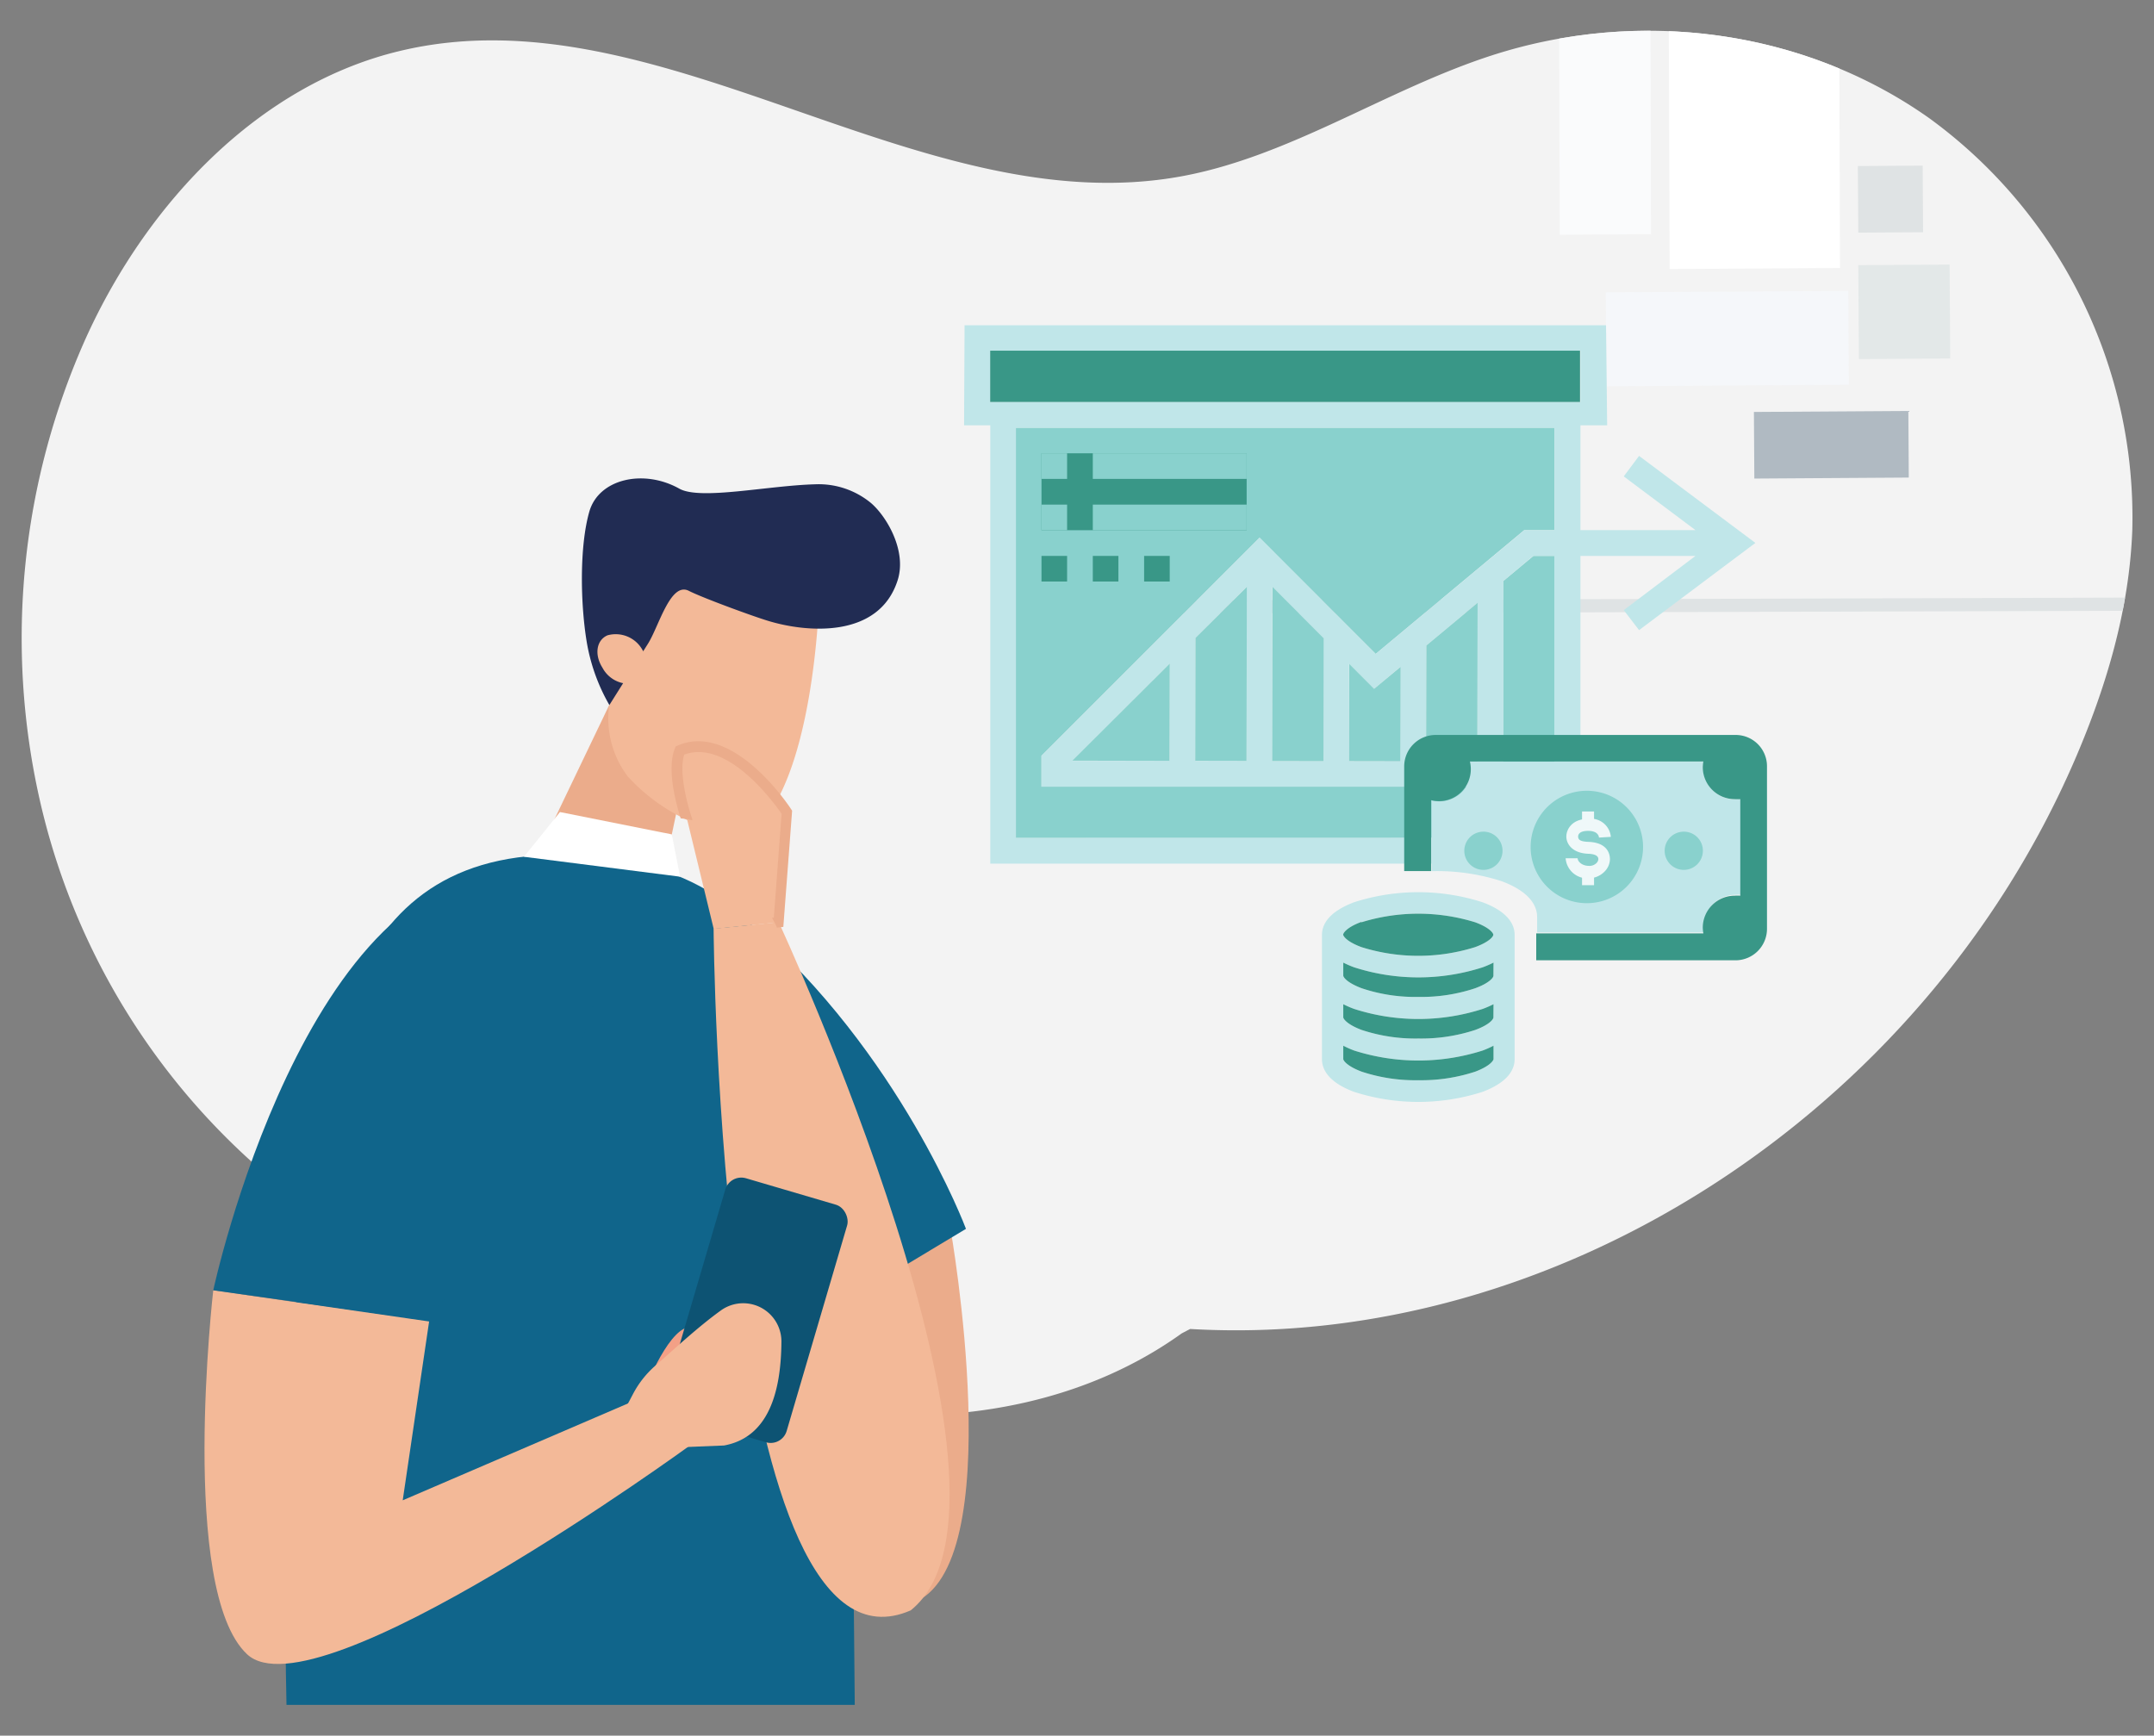 <svg id="Layer_1" data-name="Layer 1" xmlns="http://www.w3.org/2000/svg" xmlns:xlink="http://www.w3.org/1999/xlink" viewBox="0 0 215.34 173.53"><rect x="0" y="0" width="215.34" height="173.53" fill="#808080" stroke="none"/><defs><style>.cls-1{fill:none;}.cls-2{fill:#f3f3f3;}.cls-3{clip-path:url(#clip-path);}.cls-4{fill:#fff;}.cls-5{fill:#e3e8e8;}.cls-6{fill:#dfe3e4;}.cls-7{fill:#b0bac2;}.cls-8{fill:#fafbfc;}.cls-9{fill:#f5f7fa;}.cls-10{clip-path:url(#clip-path-2);}.cls-11{fill:#ebac8b;}.cls-12{fill:#f3b998;}.cls-13{fill:#212c53;}.cls-14{fill:#10658b;}.cls-15{fill:#f3a086;}.cls-16{fill:#0d5373;}.cls-17{fill:#89d1cd;}.cls-18{fill:#399787;}.cls-19{fill:#c0e6e9;}.cls-20{fill:#eff8f9;}</style><clipPath id="clip-path"><path class="cls-1" d="M118.14,133.31c-9.43,6.77-21.27,8.95-32.6,8s-22.27-4.74-32.85-9.15c-8.5-3.54-16.94-7.53-24.31-13.28A69.33,69.33,0,0,1,4,80.09a73.32,73.32,0,0,1,4.68-46.5C14.9,20,26.12,8.39,40,5.09,66-1.13,91.83,22.43,118.1,17.63c10.91-2,20.53-8.71,31.13-12.12,14.53-4.67,31-2.65,43.66,6.32A49.36,49.36,0,0,1,213.17,53c-.3,8-2.62,15.73-5.76,23-15.32,35.42-51.95,59-88.43,56.87Z"/></clipPath><clipPath id="clip-path-2"><rect class="cls-1" x="9.69" y="37.75" width="112.65" height="132.7"/></clipPath></defs><title>ELN image_Mobile422X525_Slice</title><path class="cls-2" d="M118.14,133.31c-9.43,6.77-21.27,8.95-32.6,8s-22.27-4.74-32.85-9.15c-8.5-3.54-16.94-7.53-24.31-13.28A69.33,69.33,0,0,1,4,80.09a73.32,73.32,0,0,1,4.68-46.5C14.9,20,26.12,8.39,40,5.09,66-1.13,91.83,22.43,118.1,17.63c10.91-2,20.53-8.71,31.13-12.12,14.53-4.67,31-2.65,43.66,6.32A49.36,49.36,0,0,1,213.17,53c-.3,8-2.62,15.73-5.76,23-15.32,35.42-51.95,59-88.43,56.87Z"/><g class="cls-3"><polygon class="cls-4" points="183.95 26.79 166.92 26.9 166.78 -12.5 183.82 -12.61 183.95 26.79"/><rect class="cls-5" x="185.81" y="26.47" width="9.13" height="9.39" transform="translate(-0.2 1.24) rotate(-0.37)"/><rect class="cls-6" x="185.75" y="16.59" width="6.48" height="6.66" transform="translate(-0.12 1.21) rotate(-0.37)"/><rect class="cls-7" x="175.36" y="41.14" width="15.44" height="6.66" transform="translate(-0.28 1.18) rotate(-0.37)"/><polygon class="cls-8" points="165.06 23.41 155.93 23.47 155.83 -10.36 164.97 -10.42 165.06 23.41"/><rect class="cls-9" x="160.56" y="29.16" width="24.24" height="9.39" transform="translate(-0.21 1.11) rotate(-0.37)"/><polygon class="cls-6" points="254.1 59.63 110.64 60.04 110.64 61.35 254.11 60.95 254.1 59.63"/></g><g class="cls-10"><polygon class="cls-11" points="67.99 79.5 65.38 91.86 52.38 88.27 60.89 70.52 67.99 79.5"/><path class="cls-12" d="M71.23,82.94a6.72,6.72,0,0,0,3.87.3c6.3-4.88,6.79-23.31,6.79-23.31l-6-5.09L65.46,57.5l-4.1,11.14a9.59,9.59,0,0,0,1.41,9h0A18.7,18.7,0,0,0,71.23,82.94Z"/><path class="cls-13" d="M64.79,64.34c1.09-1.74,2.24-6.2,4.07-5.27,1.33.68,6.1,2.43,7.73,2.94,3.87,1.24,11.26,1.93,13.15-4,.94-2.94-1.11-6.4-2.68-7.73a8.22,8.22,0,0,0-5.58-1.86c-4.74.13-11.45,1.61-13.56.44-3.56-2-8.05-1-9,2.28-1,3.47-.9,9.22-.26,13.06a18.91,18.91,0,0,0,2.26,6.29h0Z"/><path class="cls-12" d="M60.73,63.52A3.06,3.06,0,0,1,64.24,65c.83,1.3.6,2.75-.51,3.24a3,3,0,0,1-3.5-1.48C59.4,65.45,59.62,64,60.73,63.52Z"/><path class="cls-14" d="M58,85.52c-24.2-1.35-26.25,20.17-28.28,43.56-2.33,26.84-.53,56.14-.53,56.14H85.52s0-24.94-.6-49.88C84.35,111.15,83.61,87,58,85.52Z"/><path class="cls-12" d="M42.9,132.12,40.26,150l23-9.89L69,144.5s-37.46,27.29-44.3,20.89S21.32,129,21.32,129Z"/><path class="cls-11" d="M91.18,160.29c9.87-3.49,3.84-37.45,3.84-37.45l-5.83,0S81.3,163.77,91.18,160.29Z"/><path class="cls-14" d="M96.57,122.86,89.68,127S60.6,79.94,75,92.33C90,105.26,96.57,122.86,96.57,122.86Z"/><path class="cls-14" d="M21.32,129s9.23-43,31.06-42-9.48,45.05-9.48,45.05Z"/><path class="cls-12" d="M91.05,161c13.68-11-13.2-68.8-13.2-68.8l-6.51.65S71.84,169.44,91.05,161Z"/><polygon class="cls-4" points="67.99 87.65 67.16 83.42 55.98 81.19 52.38 85.66 67.99 87.65"/><path class="cls-12" d="M77.85,92.21l.83-11S73.19,72.77,68,75c-.95,2.3.71,7,.71,7l2.64,10.87Z"/><path class="cls-11" d="M77.17,91.75l.19,0,.78-10.39c-.73-1.06-5.41-7.53-9.74-5.91-.57,1.8.37,5.19.81,6.44l0,.12a7,7,0,0,0-1.16-.19c-.37-1.15-1.45-4.86-.58-7l.08-.2.2-.08c5.53-2.4,11.11,6,11.34,6.36l.1.15-.88,11.62-.64.07A7.34,7.34,0,0,0,77.17,91.75Z"/><path class="cls-15" d="M64.26,139.42s2.34-6.3,4.55-6.73,3.08,3.65,3.08,3.65Z"/><rect class="cls-16" x="69.22" y="118.62" width="12.7" height="24.76" rx="1.67" transform="translate(111.11 278) rotate(-163.61)"/><path class="cls-12" d="M60.32,145l12.06-.48c4.43-.81,5.71-5.3,5.74-10.4a3.82,3.82,0,0,0-6.07-3.09c-2.33,1.68-4.8,4-6.59,5.56a9.78,9.78,0,0,0-2.16,2.75Z"/></g><polygon class="cls-17" points="101.56 83.78 101.56 42.76 155.4 42.76 155.4 53.01 152.37 53.01 137.53 65.38 125.92 53.76 104.12 75.56 104.12 78.65 150.29 78.65 150.29 76.09 150.27 76.09 150.27 58.1 153.3 55.58 155.4 55.58 155.4 83.78 101.56 83.78"/><rect class="cls-18" x="104.12" y="45.32" width="20.51" height="7.69"/><path class="cls-19" d="M163.86,45.58l-1.53,2.05L169.5,53H158V42.52h2.67l-.11-10H96.43l-.05,10H99V86.35h59V55.58H169.5L162.33,61l1.53,2,11.63-8.72Zm-62.3,38.2v-41H155.4V53h-3L137.53,65.38,125.92,53.76l-21.8,21.8v3.09h46.17V76.09h0v-18l3-2.52h2.1v28.2Zm46.13-7.65h-5.12l0-11.58,5.13-4.27ZM140,66.67l0,9.44h-5.13l0-9.72,2.48,2.49Zm-7.69-2.86,0,12.29h-5.13l0-17.42Zm-7.68-5.14,0,17.41h-5.13l0-12.29Zm-7.71,7.67v9.73l-9.73,0ZM99,40.19V35.06h59v5.13Z"/><rect class="cls-17" x="104.12" y="45.32" width="2.56" height="2.56"/><rect class="cls-17" x="109.25" y="45.32" width="15.38" height="2.56"/><rect class="cls-17" x="109.25" y="50.45" width="15.38" height="2.56"/><rect class="cls-17" x="104.12" y="50.45" width="2.56" height="2.56"/><rect class="cls-18" x="104.12" y="55.58" width="2.56" height="2.56"/><rect class="cls-18" x="109.25" y="55.58" width="2.56" height="2.56"/><rect class="cls-18" x="114.38" y="55.58" width="2.56" height="2.56"/><polygon class="cls-17" points="147.69 76.13 142.57 76.12 142.59 64.54 147.72 60.27 147.69 76.13"/><polygon class="cls-17" points="140.02 66.67 140 76.11 134.87 76.1 134.89 66.38 137.37 68.87 140.02 66.67"/><polygon class="cls-17" points="132.33 63.81 132.31 76.1 127.18 76.09 127.21 58.67 132.33 63.81"/><polygon class="cls-17" points="124.65 58.67 124.62 76.08 119.49 76.07 119.51 63.78 124.65 58.67"/><polygon class="cls-17" points="116.94 66.34 116.92 76.07 107.2 76.05 116.94 66.34"/><rect class="cls-18" x="98.99" y="35.06" width="58.97" height="5.13"/><path class="cls-19" d="M173.44,79.92a3.19,3.19,0,0,1-3.18-3.19,3.79,3.79,0,0,1,.05-.58H147a3.33,3.33,0,0,1,.09.78,3.19,3.19,0,0,1-3.18,3.19,3.35,3.35,0,0,1-.79-.1V87.1a20.91,20.91,0,0,1,7,1c2.94,1.1,3.56,2.57,3.55,3.61v1.52h16.71a3.68,3.68,0,0,1-.05-.58,3.19,3.19,0,0,1,3.18-3.19,3.43,3.43,0,0,1,.56,0V79.87A5.07,5.07,0,0,1,173.44,79.92Z"/><path class="cls-17" d="M150.21,85.06a1.91,1.91,0,1,1-1.9-1.91,1.9,1.9,0,0,1,1.9,1.91Zm0,0"/><path class="cls-17" d="M170.24,85.06a1.91,1.91,0,1,1-1.9-1.91,1.9,1.9,0,0,1,1.9,1.91Zm0,0"/><path class="cls-18" d="M173.52,73.48h-30a3.15,3.15,0,0,0-3.14,3.14V87.09c.47,0,.93,0,1.4,0s.87,0,1.29,0V80a3.35,3.35,0,0,0,.79.1,3.19,3.19,0,0,0,3.18-3.19,3.33,3.33,0,0,0-.09-.78h23.34a3.8,3.8,0,0,0-.06.58,3.2,3.2,0,0,0,3.19,3.19,5.07,5.07,0,0,0,.56,0v9.65a3.43,3.43,0,0,0-.56,0,3.2,3.2,0,0,0-3.19,3.19,3.68,3.68,0,0,0,.06.58H153.58v2.69h19.93a3.15,3.15,0,0,0,3.14-3.14V76.62a3.13,3.13,0,0,0-3.13-3.14Zm0,0"/><path class="cls-17" d="M158.64,79.06a5.62,5.62,0,1,0,5.62,5.61A5.62,5.62,0,0,0,158.64,79.06Z"/><path class="cls-20" d="M158.83,87.81h0a2.17,2.17,0,0,1-2.31-2h1.2c0,.3.4.75,1.12.76a1,1,0,0,0,.74-.26.61.61,0,0,0,.21-.4c0-.12,0-.51-1-.55-1.62-.06-2.2-1-2.2-1.72s.57-1.77,2.18-1.77a2,2,0,0,1,2.27,1.8l-1.19.07c0-.16-.14-.67-1.08-.67-.63,0-1,.2-1,.57s.32.5,1.05.53c2,.08,2.13,1.35,2.13,1.74a1.82,1.82,0,0,1-.56,1.25A2.23,2.23,0,0,1,158.83,87.81Z"/><rect class="cls-20" x="158.16" y="81.13" width="1.2" height="1.38"/><rect class="cls-20" x="158.16" y="87.21" width="1.2" height="1.29"/><path class="cls-19" d="M148.22,90.21a21,21,0,0,0-12.86,0c-2.64,1-3.2,2.31-3.2,3.26V105.9c0,.94.56,2.27,3.2,3.26a21,21,0,0,0,12.86,0c2.64-1,3.2-2.31,3.2-3.26V93.47c0-.94-.54-2.27-3.2-3.26Zm-12.12,2a19.25,19.25,0,0,1,11.38,0c1.43.53,1.8,1.07,1.81,1.24v0c0,.18-.38.71-1.81,1.24a19,19,0,0,1-11.38,0c-1.48-.55-1.82-1.11-1.82-1.25s.33-.72,1.82-1.27Zm11.39,14.93a17.25,17.25,0,0,1-5.69.86,17.06,17.06,0,0,1-5.68-.86c-1.48-.56-1.83-1.12-1.83-1.26v-1.33a10.17,10.17,0,0,0,1.08.48,21.17,21.17,0,0,0,12.86,0,10.17,10.17,0,0,0,1.08-.48v1.33c0,.14-.34.7-1.82,1.26Zm1.81-5.42h0c0,.18-.38.72-1.81,1.25a17.25,17.25,0,0,1-5.69.86,17.06,17.06,0,0,1-5.68-.86c-1.48-.56-1.83-1.12-1.83-1.26V100.4a10.24,10.24,0,0,0,1.08.47,21,21,0,0,0,12.86,0,10.24,10.24,0,0,0,1.08-.47Zm0-4.16v0c0,.17-.38.71-1.81,1.24a17,17,0,0,1-5.69.87,16.79,16.79,0,0,1-5.68-.87c-1.48-.56-1.83-1.11-1.83-1.26V96.24a10.24,10.24,0,0,0,1.08.47,21,21,0,0,0,12.86,0,10.24,10.24,0,0,0,1.08-.47Zm0,0"/><path class="cls-18" d="M136.1,92.21a19.25,19.25,0,0,1,11.38,0c1.43.53,1.8,1.07,1.81,1.24v0c0,.18-.38.71-1.81,1.24a19,19,0,0,1-11.38,0c-1.48-.55-1.82-1.11-1.82-1.25s.33-.72,1.82-1.27Z"/><path class="cls-18" d="M147.49,107.14a17.25,17.25,0,0,1-5.69.86,17.06,17.06,0,0,1-5.68-.86c-1.48-.56-1.83-1.12-1.83-1.26v-1.33a10.17,10.17,0,0,0,1.08.48,21.17,21.17,0,0,0,12.86,0,10.17,10.17,0,0,0,1.08-.48v1.33c0,.14-.34.7-1.82,1.26Z"/><path class="cls-18" d="M149.3,101.72h0c0,.18-.38.72-1.81,1.25a17.25,17.25,0,0,1-5.69.86,17.06,17.06,0,0,1-5.68-.86c-1.48-.56-1.83-1.12-1.83-1.26V100.4a10.24,10.24,0,0,0,1.08.47,21,21,0,0,0,12.86,0,10.24,10.24,0,0,0,1.08-.47Z"/><path class="cls-18" d="M149.3,97.56v0c0,.17-.38.71-1.81,1.24a17,17,0,0,1-5.69.87,16.79,16.79,0,0,1-5.68-.87c-1.48-.56-1.83-1.11-1.83-1.26V96.24a10.24,10.24,0,0,0,1.08.47,21,21,0,0,0,12.86,0,10.24,10.24,0,0,0,1.08-.47Z"/></svg>